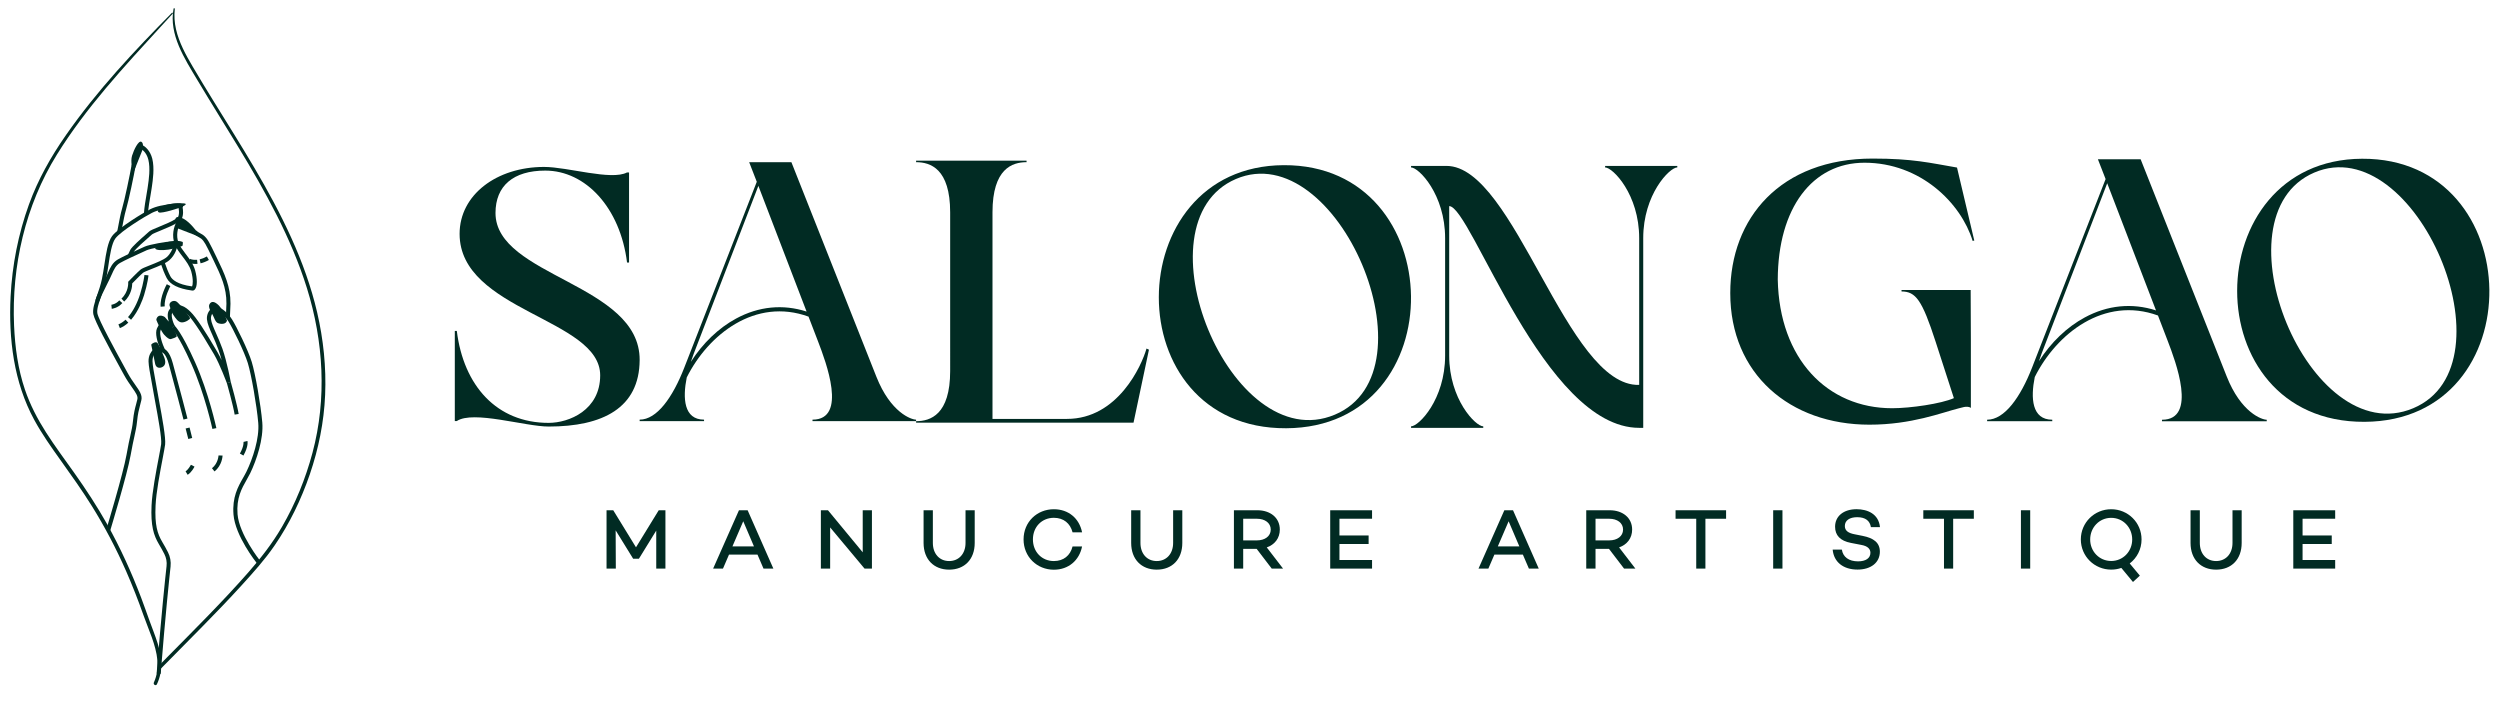 <?xml version="1.0" encoding="utf-8"?>
<!-- Generator: Adobe Illustrator 28.2.0, SVG Export Plug-In . SVG Version: 6.00 Build 0)  -->
<svg version="1.1" data-id="Layer_1" xmlns="http://www.w3.org/2000/svg" xmlns:xlink="http://www.w3.org/1999/xlink" x="0px" y="0px"
	 viewBox="0 0 735.32 208.73" style="enable-background:new 0 0 735.32 208.73;" xml:space="preserve">
<style type="text/css">
	.st0{fill:#012B23;}
	.st1{fill:#F4F0D7;}
	.st2{fill:#F4F0D8;}
	.st3{fill:#FFFFFF;}
	.st4{fill:none;stroke:#F4F0D7;stroke-width:4;stroke-miterlimit:10;}
</style>
<g>
	<path class="st0" d="M145.74,62.65c0,18.71,42.52,20.75,42.4,43.25c-0.08,14.15-10.93,19.56-26.76,19.56
		c-6.94,0-22.19-4.83-27.02-1.62h-0.59v-26.5h0.59c1.99,16.12,11.76,27.04,26.99,27.04c6.03,0,15.18-3.75,15.18-13.98
		c0-16.72-41.35-18.9-41.35-41.62c0-11.47,10.9-19.68,24.86-19.68c6.94,0,19.78,4.07,24.39,1.62h0.59v26.5h-0.59
		c-1.99-16.12-12.19-27.04-24.04-27.04C151.01,50.17,145.74,54.64,145.74,62.65L145.74,62.65z"/>
	<path class="st0" d="M269.44,123.43v0.44h-30.46v-0.44c10.4,0,3.92-17.03,1.65-22.96l-2.82-7.34c-15.63-5.7-29.5,5.24-35.82,17.89
		c-1.23,6.1-0.87,12.41,5.09,12.41v0.44h-18.94v-0.44c5.07,0,9.7-6.52,13.1-15.23l2.18-5.58l19.17-49.15l-2.24-5.77h12.42l25,63.11
		C261.94,121.35,268.03,123.43,269.44,123.43z M237.24,91.64l-14.18-36.97l-19.02,49.38c-0.28,0.73-0.56,1.52-0.83,2.36
		c3.52-5.49,8.13-9.92,13.29-12.71C223.15,90.1,230.3,89.4,237.24,91.64z"/>
	<path class="st0" d="M337.22,102.52l0.72,0.33l-4.54,21.47h-63.95v-0.44c4.18,0,10.02-1.87,10.02-14.75V62.45
		c0-12.88-5.85-14.75-10.02-14.75v-0.44h32.49v0.44c-4.18,0-10.02,1.87-10.02,14.75v60.76h21.92
		C328.75,123.21,335.79,107.58,337.22,102.52z"/>
	<path class="st0" d="M378.3,125.96c-50.23,0.24-49.42-77.15-0.72-77.38C426.74,48.35,428.01,125.72,378.3,125.96z M363.51,52.65
		c-29.83,12.8-1.59,82.2,29.09,69.32C422.98,109.23,393.28,39.88,363.51,52.65z"/>
	<path class="st0" d="M472.1,48.8h21.24v0.44c-2.26,0-10.02,7.92-10.02,20.8v55.8h-1.19c-28.01,0-49.43-65.22-55.88-65.22v43.98
		c0,12.88,7.76,20.8,10.02,20.8v0.44h-21.24v-0.44c2.27,0,10.02-7.92,10.02-20.8V70.05c0-12.88-7.75-20.8-10.02-20.8V48.8h10.43
		c20.07,0,35.33,65.07,56.67,64.41V70.05c0-12.88-7.76-20.8-10.02-20.8V48.8z"/>
	<path class="st0" d="M550.79,46.64c11.88,0,16.77,1.26,24.82,2.64l5.08,21.47l-0.48,0.11c-3.43-11.14-15.34-23-31.81-23
		c-15.34,0-25.44,13.33-25.51,34.35c0.45,23.33,14.55,37.86,33.64,37.86c5.37,0,14.45-1.32,18.16-2.97l-5.38-16.62
		c-3.97-12.25-5.85-14.75-10.02-14.75v-0.44h20.34v0.44l0.06,14.75v19.48c-1.2-0.78-3.02,0.09-3.52,0.13
		c-5.09,1.28-13.9,4.82-26.31,4.82c-23.39,0-40.94-14.9-40.94-38.68v-0.06C508.91,64.14,523.7,46.64,550.79,46.64L550.79,46.64z"/>
	<path class="st0" d="M666.71,123.46v0.44H635.9v-0.44c10.53,0,3.97-17.23,1.67-23.23l-2.85-7.43c-15.81-5.76-29.85,5.31-36.24,18.1
		c-1.25,6.18-0.88,12.55,5.15,12.55v0.44h-19.16v-0.44c5.13,0,9.81-6.59,13.25-15.41l2.2-5.65l19.4-49.72l-2.27-5.83h12.57
		l25.3,63.84C659.13,121.36,665.28,123.46,666.71,123.46z M634.14,91.3l-14.35-37.4l-19.24,49.95c-0.28,0.74-0.57,1.54-0.84,2.39
		c3.56-5.55,8.22-10.03,13.44-12.85C619.88,89.74,627.11,89.03,634.14,91.3z"/>
	<path class="st0" d="M695.47,124.07c-50.23,0.24-49.42-77.15-0.72-77.38C743.92,46.45,745.18,123.83,695.47,124.07z M680.69,50.76
		c-29.83,12.8-1.59,82.2,29.09,69.32C740.15,107.33,710.46,37.99,680.69,50.76z"/>
	<g>
		<path class="st0" d="M195.72,167.24h-2.7v-11.18l-5.1,8.28h-1.69l-5.15-8.35l0.05,11.25h-2.73v-17.16h1.97l6.69,10.9l6.69-10.9
			h1.97V167.24z"/>
		<path class="st0" d="M222.8,163.13h-8.38l-1.77,4.11h-2.9l7.6-17.16h2.55l7.57,17.16h-2.9L222.8,163.13z M221.76,160.71
			l-3.15-7.39l-3.18,7.39H221.76z"/>
		<path class="st0" d="M256.46,150.08v17.16h-2.17l-10.12-12.11v12.11h-2.73v-17.16h2.09l10.22,12.37v-12.37H256.46z"/>
		<path class="st0" d="M286.69,159.7c0,4.82-3,7.85-7.52,7.85c-4.49,0-7.52-3.03-7.52-7.85v-9.61h2.73v9.61
			c0,3.15,1.92,5.32,4.79,5.32c2.88,0,4.82-2.17,4.82-5.32v-9.61h2.7V159.7z"/>
		<path class="st0" d="M315.47,160.73h2.8c-0.81,4.11-4.01,6.84-8.3,6.84c-4.95,0-8.91-3.79-8.91-8.91c0-5.15,3.96-8.88,8.91-8.88
			c4.29,0,7.49,2.68,8.3,6.79h-2.8c-0.68-2.65-2.65-4.27-5.5-4.27c-3.51,0-6.16,2.65-6.16,6.36c0,3.68,2.65,6.36,6.16,6.36
			C312.83,165.02,314.79,163.41,315.47,160.73z"/>
		<path class="st0" d="M347.75,159.7c0,4.82-3,7.85-7.52,7.85c-4.49,0-7.52-3.03-7.52-7.85v-9.61h2.73v9.61
			c0,3.15,1.92,5.32,4.79,5.32c2.88,0,4.82-2.17,4.82-5.32v-9.61h2.7V159.7z"/>
		<path class="st0" d="M369.62,161.44h-3.96v5.8h-2.73v-17.16h6.89c3.84,0,6.61,2.22,6.61,5.68c0,2.55-1.51,4.44-3.84,5.25
			l4.79,6.23h-3.33L369.62,161.44z M365.66,158.94h4.06c2.3,0,4.04-1.21,4.04-3.18c0-1.97-1.74-3.18-4.04-3.18h-4.06V158.94z"/>
		<path class="st0" d="M393.97,152.58v4.92h8.58v2.5h-8.58v4.72h9.59v2.52h-12.31v-17.16h12.31v2.5H393.97z"/>
		<path class="st0" d="M447.92,163.13h-8.38l-1.77,4.11h-2.9l7.6-17.16h2.55l7.57,17.16h-2.9L447.92,163.13z M446.88,160.71
			l-3.15-7.39l-3.18,7.39H446.88z"/>
		<path class="st0" d="M473.25,161.44h-3.96v5.8h-2.73v-17.16h6.89c3.84,0,6.61,2.22,6.61,5.68c0,2.55-1.51,4.44-3.84,5.25
			l4.79,6.23h-3.33L473.25,161.44z M469.29,158.94h4.06c2.3,0,4.04-1.21,4.04-3.18c0-1.97-1.74-3.18-4.04-3.18h-4.06V158.94z"/>
		<path class="st0" d="M507.69,152.58h-6.08v14.66h-2.7v-14.66h-6.08v-2.5h14.86V152.58z"/>
		<path class="st0" d="M524.27,150.08v17.16h-2.73v-17.16H524.27z"/>
		<path class="st0" d="M552.96,155.05h-2.67c-0.3-1.82-1.54-2.93-4.04-2.93c-2.2,0-3.63,0.93-3.63,2.6c0,1.36,1.01,2.07,2.85,2.42
			l2.4,0.48c3.2,0.63,5.05,1.99,5.05,4.64c0,3.2-2.62,5.27-6.56,5.27c-4.19,0-6.99-2.2-7.32-5.88h2.7c0.33,2.17,2.04,3.46,4.77,3.46
			c2.25,0,3.63-0.93,3.63-2.52c0-1.03-0.68-1.97-2.7-2.32l-3-0.58c-3.2-0.6-4.69-2.25-4.69-4.77c0-3.13,2.52-5.15,6.33-5.15
			C549.22,149.78,552.55,151.09,552.96,155.05z"/>
		<path class="st0" d="M580.56,152.58h-6.08v14.66h-2.7v-14.66h-6.08v-2.5h14.86V152.58z"/>
		<path class="st0" d="M597.14,150.08v17.16h-2.73v-17.16H597.14z"/>
		<path class="st0" d="M626.41,165.73l2.98,3.58l-2.02,1.87l-3.43-4.14c-0.93,0.33-1.94,0.5-2.98,0.5c-4.95,0-8.93-3.94-8.93-8.88
			c0-4.95,3.99-8.88,8.93-8.88c4.95,0,8.93,3.94,8.93,8.88C629.89,161.56,628.53,164.11,626.41,165.73z M620.96,165
			c3.51,0,6.18-2.83,6.18-6.33c0-3.51-2.68-6.36-6.18-6.36c-3.51,0-6.18,2.85-6.18,6.36C614.77,162.17,617.45,165,620.96,165z"/>
		<path class="st0" d="M659.34,159.7c0,4.82-3,7.85-7.52,7.85c-4.49,0-7.52-3.03-7.52-7.85v-9.61h2.73v9.61
			c0,3.15,1.92,5.32,4.79,5.32c2.88,0,4.82-2.17,4.82-5.32v-9.61h2.7V159.7z"/>
		<path class="st0" d="M677.25,152.58v4.92h8.58v2.5h-8.58v4.72h9.59v2.52h-12.32v-17.16h12.32v2.5H677.25z"/>
	</g>
	<g>
		<g>
			<g>
				<path class="st0" d="M43.52,62.93l-1.19-0.06c0.09-1.73,0.53-4.32,0.83-6.04c0.11-0.61,0.19-1.1,0.23-1.38
					c0.03-0.19,0.06-0.42,0.1-0.69c0.27-1.83,0.78-5.23,0.14-7.8c-0.55-2.21-1.94-3.11-2.43-3.27l0.37-1.13
					c1.15,0.38,2.65,1.83,3.22,4.12c0.69,2.8,0.16,6.35-0.12,8.26c-0.04,0.26-0.07,0.48-0.1,0.67c-0.04,0.28-0.12,0.79-0.23,1.42
					C44.04,58.72,43.6,61.27,43.52,62.93z"/>
			</g>
			<g>
				<path class="st0" d="M35.66,68.3l-1.17-0.25c0.1-0.46,0.21-1.06,0.33-1.73c0.29-1.57,0.66-3.53,1.09-4.98
					c0.8-2.71,2.31-10.03,2.83-12.96l1.18,0.21c-0.52,2.96-2.05,10.35-2.86,13.1C36.65,63.07,36.29,65,36,66.54
					C35.88,67.22,35.76,67.83,35.66,68.3z"/>
			</g>
			<g>
				<path class="st0" d="M67.63,93.28l-1.19-0.02c0.01-0.52,0.04-1.26,0.08-1.99c0.03-0.73,0.07-1.49,0.08-1.95
					c0.06-4.75-1.64-8.28-3.79-12.75l-0.15-0.31c-2.19-4.56-2.57-5.27-3.47-6.06c-0.14-0.12-0.46-0.3-0.77-0.48
					c-0.54-0.3-1.14-0.64-1.57-1.06l0.83-0.85c0.31,0.3,0.85,0.6,1.32,0.87c0.4,0.22,0.74,0.42,0.97,0.62
					c1.11,0.97,1.56,1.86,3.76,6.44l0.15,0.31c2.13,4.43,3.97,8.26,3.91,13.29c-0.01,0.48-0.04,1.22-0.08,2
					C67.67,92.04,67.64,92.77,67.63,93.28z"/>
			</g>
			<g>
				<path class="st0" d="M56.65,85.47c-0.04,0-0.09,0-0.14-0.01c-0.04-0.01-0.1-0.02-0.19-0.03c-3.86-0.53-6.31-1.75-7.29-3.65
					c-0.63-1.23-1.2-2.62-1.84-4.53l1.13-0.38c0.62,1.85,1.17,3.19,1.77,4.36c0.54,1.05,2.09,2.43,6.39,3.01c0.01,0,0.01,0,0.02,0
					c0.22-0.45,0.4-2.06-0.26-4.42c-0.46-1.63-1.53-3.03-2.56-4.38c-0.87-1.14-1.77-2.31-2.28-3.61c-0.97-2.47-0.27-5.17,0.44-6.39
					l1.03,0.6c-0.57,0.98-1.17,3.29-0.36,5.35c0.45,1.14,1.26,2.2,2.11,3.32c1.1,1.44,2.24,2.93,2.76,4.78
					c0.7,2.49,0.68,4.81-0.06,5.63C57.15,85.35,56.9,85.47,56.65,85.47z"/>
			</g>
			<g>
				<path class="st0" d="M38.72,75.46l-1.08-0.52c0.06-0.13,0.14-0.3,0.22-0.48c0.16-0.37,0.33-0.75,0.49-1.02
					c0.58-0.97,2.74-2.89,4.71-4.62c0.38-0.33,0.68-0.59,0.83-0.74c0.34-0.31,1.22-0.69,2.88-1.37c1.7-0.7,3.81-1.57,4.97-2.35
					l0.67,0.99c-1.26,0.84-3.43,1.74-5.18,2.46c-1.03,0.42-2.31,0.95-2.52,1.14c-0.16,0.15-0.47,0.42-0.86,0.76
					c-1.28,1.12-3.95,3.45-4.48,4.34c-0.12,0.2-0.28,0.56-0.42,0.88C38.87,75.13,38.79,75.32,38.72,75.46z"/>
			</g>
			<g>
				<path class="st0" d="M32.4,156.12l-1.14-0.35c0.05-0.16,4.99-16.5,5.96-22.05c0.46-2.64,0.84-4.33,1.14-5.68
					c0.35-1.55,0.59-2.66,0.76-4.28c0.23-2.31,0.58-3.62,0.92-4.88c0.12-0.45,0.24-0.91,0.36-1.42c0.23-0.97-0.45-1.92-1.56-3.5
					c-0.7-0.99-1.56-2.22-2.43-3.81l-0.91-1.66c-3.71-6.76-7.69-14.14-8.05-16.08c-0.27-1.49,0.37-3.38,1.12-5.56
					c0.49-1.44,1.05-3.08,1.42-4.82c0.28-1.33,0.5-2.81,0.72-4.24c0.51-3.4,1-6.6,2.23-8.31c1.77-2.45,9.58-7.11,11.22-7.93
					c1.9-0.94,3.84-1.25,6.82-1.64c1.77-0.23,2.52-0.11,2.78,0.46c0.12,0.26,0.07,0.51-0.04,0.71c0.12,0.63,0.32,2.15-0.33,3.4
					l-1.06-0.55c0.6-1.17,0.17-2.82,0.17-2.83l-0.03-0.11c-0.25-0.01-0.66,0.01-1.34,0.1c-2.85,0.37-4.71,0.66-6.44,1.52
					c-1.78,0.88-9.2,5.37-10.78,7.56c-1.06,1.47-1.55,4.68-2.01,7.79c-0.22,1.45-0.44,2.95-0.73,4.31
					c-0.38,1.81-0.96,3.48-1.46,4.96c-0.69,2.02-1.29,3.77-1.07,4.95c0.35,1.91,5.46,11.24,7.92,15.72l0.91,1.67
					c0.83,1.53,1.68,2.73,2.36,3.7c1.21,1.72,2.09,2.97,1.74,4.46c-0.12,0.52-0.25,0.99-0.37,1.46c-0.34,1.28-0.66,2.48-0.88,4.7
					c-0.17,1.68-0.43,2.83-0.78,4.42c-0.3,1.35-0.67,3.02-1.13,5.63C37.41,139.56,32.6,155.45,32.4,156.12z"/>
			</g>
			<g>
				<path class="st0" d="M36.53,88.7l-0.81-0.87c2.14-1.98,1.99-4.66,1.99-4.68l-0.02-0.26l0.18-0.19c0.11-0.11,2.6-2.69,3.48-3.41
					c0.4-0.33,1.28-0.68,2.79-1.28c1.78-0.71,4-1.58,4.91-2.39c1.18-1.04,1.69-2.46,1.85-3c-0.11-0.13-0.31-0.32-0.63-0.36
					c-0.68-0.1-5.94,0.78-7.15,1.35c-0.27,0.12-0.7,0.32-1.24,0.57c-1.98,0.9-5.28,2.41-6.6,3.17c-1.24,0.72-1.76,1.9-2.42,3.38
					c-0.15,0.34-0.31,0.69-0.48,1.05c-0.25,0.54-0.59,1.2-0.94,1.91c-0.91,1.81-2.03,4.06-2.24,4.97l-1.17-0.26
					c0.23-1.05,1.35-3.28,2.33-5.25c0.35-0.7,0.68-1.36,0.93-1.89c0.17-0.35,0.32-0.69,0.46-1.02c0.69-1.55,1.34-3.02,2.91-3.93
					c1.37-0.8,4.71-2.32,6.71-3.23c0.53-0.24,0.97-0.44,1.23-0.56c1.23-0.57,6.79-1.6,7.83-1.45c0.92,0.14,1.46,0.82,1.64,1.2
					l0.08,0.18l-0.04,0.19c-0.02,0.09-0.5,2.29-2.28,3.87c-1.07,0.95-3.3,1.83-5.27,2.61c-1.03,0.41-2.2,0.87-2.47,1.09
					c-0.7,0.57-2.62,2.54-3.2,3.14C38.89,84.17,38.68,86.7,36.53,88.7z"/>
			</g>
			<g>
				<path class="st0" d="M58.99,77.45l-0.27-1.16c0.69-0.16,1.41-0.45,2.13-0.86l0.59,1.04C60.63,76.93,59.8,77.27,58.99,77.45z"/>
			</g>
			<g>
				<path class="st0" d="M57.45,77.64c-1.32,0-2.1-0.42-2.14-0.44l0.58-1.05l-0.29,0.52l0.28-0.53c0.01,0,0.78,0.4,2.09,0.27
					l0.12,1.19C57.86,77.63,57.65,77.64,57.45,77.64z"/>
			</g>
			<g>
				<path class="st0" d="M35.26,96.51l-0.43-1.11c0.71-0.27,1.41-0.73,2.09-1.37l0.82,0.87C36.95,95.64,36.11,96.18,35.26,96.51z"/>
			</g>
			<g>
				<path class="st0" d="M38.55,94.05l-0.9-0.78c1.46-1.67,2.76-4.16,3.58-6.82c1.05-3.42,1.25-5.55,1.25-5.57l1.19,0.11
					c-0.01,0.09-0.21,2.27-1.3,5.82C41.95,88.13,40.76,91.51,38.55,94.05z"/>
			</g>
			<g>
				<path class="st0" d="M47.25,90.22c-0.25-2.85,1.72-6.48,1.81-6.63l1.05,0.57c-0.02,0.03-1.88,3.46-1.66,5.95L47.25,90.22z"/>
			</g>
			<g>
				<path class="st0" d="M32.87,90.83l-0.11-1.19c0.01,0,1.32-0.15,2.33-1.29l0.89,0.79C34.64,90.65,32.94,90.82,32.87,90.83z"/>
			</g>
			<g>
				<path class="st0" d="M47.26,198.2l-1.19-0.1c1.42-17.73,2.52-27.99,2.92-31.58c0.14-1.22-0.08-2.45-0.64-3.55
					c-0.52-1.02-1.06-2-1.62-2.93c-1.53-2.57-2.43-5.37-2.15-11.41c0.18-3.95,1.34-9.99,2.1-13.99c0.35-1.84,0.63-3.29,0.72-4.02
					c0.22-1.76-0.94-8-1.7-12.13c-0.25-1.34-0.46-2.5-0.59-3.29c-0.18-1.09-0.39-2.22-0.59-3.3c-0.4-2.16-0.79-4.21-0.83-5.58
					c-0.05-1.9,0.88-2.97,1.21-3.3c0.11-0.2,0.33-0.52,0.77-0.71c0.36-0.16,0.79-0.2,1.27-0.13c-0.61-1.54-1.42-4.12-0.77-5.59
					c1.06-2.4,2.58-2.33,3.45-2.03c-0.37-1.3-0.55-2.95,0.53-3.85c2.35-1.97,4.42-0.47,5.95,1.06c1.57,1.55,4.22,5.54,7.88,11.84
					c0.4,0.7,0.82,1.51,1.22,2.35c-0.28-1.04-0.58-2.06-0.9-2.96c-0.56-1.58-1.21-3.06-1.79-4.37c-0.86-1.93-1.53-3.46-1.64-4.67
					c-0.11-1.21,0.36-2.4,1.24-3.13c0.62-0.51,1.34-0.7,1.98-0.52c1.38,0.39,3.02,1.84,4.19,3.69c1.24,1.97,4.7,8.98,5.76,12.44
					c1.07,3.49,2.67,12.66,3.11,17.85c0.4,4.76-1.66,10.99-3.55,14.89c-0.32,0.65-0.68,1.29-1.06,1.96
					c-1.43,2.51-3.05,5.36-2.67,10.11c0.48,5.93,6.54,13.56,6.6,13.64l-0.93,0.75c-0.26-0.32-6.35-8-6.86-14.29
					c-0.41-5.11,1.3-8.13,2.82-10.8c0.37-0.65,0.72-1.27,1.02-1.89c1.82-3.76,3.82-9.75,3.44-14.27c-0.43-5.03-2.03-14.24-3.07-17.6
					c-1.04-3.38-4.42-10.22-5.63-12.15c-1.15-1.83-2.62-2.93-3.5-3.18c-0.25-0.07-0.59,0.04-0.89,0.29c-0.45,0.37-0.9,1.12-0.81,2.1
					c0.09,1.01,0.76,2.53,1.54,4.29c0.59,1.33,1.25,2.83,1.83,4.46c1.35,3.84,2.41,9.56,2.45,9.8l-1.15,0.31
					c-0.02-0.05-2.04-5.51-3.78-8.51c-4.5-7.73-6.66-10.57-7.69-11.59c-2.11-2.09-3.22-1.93-4.35-0.99
					c-0.95,0.79,0.06,3.4,0.49,4.24l-1.01,0.62c0,0-0.39-0.5-1.1-0.78c-0.36-0.14-1.22-0.47-2.03,1.36
					c-0.53,1.19,0.51,4.2,1.28,5.81l0.71,1.49l-1.5-0.69c-0.93-0.43-1.38-0.37-1.58-0.29c-0.17,0.07-0.22,0.18-0.23,0.19l-0.06,0.17
					l-0.14,0.09c-0.03,0.03-0.93,0.79-0.88,2.44c0.04,1.28,0.41,3.28,0.81,5.4c0.2,1.09,0.42,2.23,0.6,3.33
					c0.13,0.77,0.34,1.93,0.59,3.27c0.82,4.45,1.95,10.55,1.71,12.49c-0.1,0.77-0.38,2.24-0.73,4.1c-0.76,3.96-1.91,9.95-2.08,13.82
					c-0.27,5.76,0.53,8.3,1.98,10.74c0.57,0.95,1.13,1.96,1.66,3c0.67,1.31,0.93,2.77,0.77,4.23
					C49.78,170.25,48.68,180.49,47.26,198.2z"/>
			</g>
			<g>
				<path class="st0" d="M69.02,121.95c-0.41-2.58-2.27-9.21-2.29-9.28l1.15-0.32c0.08,0.27,1.89,6.76,2.32,9.41L69.02,121.95z"/>
			</g>
			<g>
				<path class="st0" d="M62.47,126.16c-0.02-0.1-2.22-10.25-6.18-19.13c-3.87-8.67-5.77-10.42-5.79-10.43l0.77-0.91
					c0.08,0.07,2.06,1.8,6.11,10.86c4.02,8.99,6.24,19.27,6.26,19.37L62.47,126.16z"/>
			</g>
			<g>
				<path class="st0" d="M55.18,125.89c0.48,1.96,0.77,3.08,0.77,3.08"/>
				<path class="st0" d="M55.38,129.12c0-0.01-0.3-1.15-0.78-3.09l1.16-0.28c0.47,1.93,0.77,3.06,0.77,3.07L55.38,129.12z"/>
			</g>
			<g>
				<path class="st0" d="M53.97,123.41c-0.73-2.92-2.35-8.93-3.41-12.91c-0.38-1.41-0.7-2.61-0.91-3.4
					c-0.78-2.94-1.8-3.39-1.81-3.39l0.36-1.14c0.27,0.08,1.66,0.65,2.61,4.22c0.21,0.79,0.53,1.99,0.91,3.4
					c1.13,4.22,2.68,10,3.42,12.92L53.97,123.41z"/>
			</g>
			<g>
				<path class="st0" d="M71.6,133.99l-1.04-0.58c1.27-2.28,1.06-3.42,1.06-3.43l1.16-0.28C72.81,129.86,73.11,131.29,71.6,133.99z"
					/>
			</g>
			<g>
				<path class="st0" d="M63.09,138.66l-0.74-0.94c1.84-1.46,1.92-3.74,1.92-3.76l1.19,0.03C65.46,134.1,65.38,136.84,63.09,138.66z
					"/>
			</g>
			<g>
				<path class="st0" d="M55.19,139.65l-0.61-1.03c0.7-0.41,1.37-1.53,1.57-1.92l1.06,0.54C57.13,137.42,56.31,138.99,55.19,139.65z
					"/>
			</g>
		</g>
		<g>
			<path class="st0" d="M39.03,50c0,0-0.73-2.4-0.19-4.2c0.54-1.79,1.9-4.53,2.73-4.1c0.83,0.43,0.36,2.33,0.36,2.33l-2.55,6.4
				L39.03,50z"/>
		</g>
		<g>
			<path class="st0" d="M58,68.27c0,0-2.04-2.88-4.02-3.93c-1.98-1.05-2.61-0.37-2.34,0.78c0.27,1.15,0.75,2.1,0.75,2.1l6.2,2.4
				L58,68.27z"/>
		</g>
		<g>
			<path class="st0" d="M46.98,61.27c0,0-1.07,0.91-0.2,1.22c0.87,0.3,5.85-1.18,7.08-1.82c1.22-0.64,1.07-0.91-0.89-0.89
				C51.01,59.79,48.36,60.02,46.98,61.27z"/>
		</g>
		<g>
			<path class="st0" d="M48.6,71.4c0,0-3.28,1.26-2.92,1.75c0.36,0.49,2.03,0.51,3.84,0.27c1.81-0.24,4.14-1.08,4.14-1.08
				s0.28-1.05,0.02-1.19C53.43,71.01,51.68,70.41,48.6,71.4z"/>
		</g>
		<g>
			<g>
				<path class="st0" d="M44.48,101.41c0,0,0.9,4.15,1.13,5.5c0.23,1.36,1.38,1.51,2.24,0.99c0.86-0.52,0.98-1.52,0.38-2.98
					c-0.6-1.46-1.56-3.7-1.98-4.11C45.84,100.41,44.63,100.98,44.48,101.41z"/>
			</g>
			<g>
				<path class="st0" d="M48.45,93.23c0,0-0.68-0.48-1.44-0.38c-0.76,0.1-1.1,1.02-1.02,1.26c0.08,0.25,1.42,3.41,2.32,4.37
					c0.9,0.96,1.52,1.39,2.01,1.23c0.49-0.17,1.73-0.48,1.68-0.89C51.95,98.43,50.83,95.75,48.45,93.23z"/>
			</g>
			<g>
				<path class="st0" d="M49.85,89.81c0,0,0.5,1.89,1.14,2.83c0.64,0.94,1.42,2.18,2.5,2.19c1.08,0.01,2.4-0.88,2.41-1.24
					c0-0.36-3.15-4.42-4.03-4.92C50.97,88.18,49.72,88.85,49.85,89.81z"/>
			</g>
			<g>
				<path class="st0" d="M66.77,94.28c0,0-1.19-3.23-2.43-4.46c-1.24-1.23-2.17-1.31-2.72-0.36c-0.54,0.94,0.58,2.44,0.99,3.26
					c0.42,0.82,0.73,2.01,1.49,2.32C64.85,95.35,66.47,95.5,66.77,94.28z"/>
			</g>
		</g>
		<g>
			<g>
				<g>
					<path class="st0" d="M50.57,3.77C39.44,15.02,28.5,26.68,19.43,39.69c-4.46,6.39-8.25,13.1-10.91,20.44
						c-3.14,8.68-4.94,17.85-5.4,27.06c-0.62,12.46,0.93,25.22,6.95,36.3c2.24,4.12,4.95,7.97,7.68,11.78
						c3.2,4.48,6.39,8.95,9.3,13.62c3.81,6.12,7.15,12.51,10.05,19.11c1.87,4.26,3.56,8.6,5.11,12.98c1.51,4.3,3.67,8.66,4.09,13.25
						c0.2,2.24-0.11,4.46-1.04,6.51c-0.27,0.6,0.6,1.13,0.89,0.52c1.87-3.92,1.45-8.04,0.2-12.08c-0.69-2.22-1.57-4.38-2.36-6.56
						c-0.83-2.28-1.62-4.57-2.48-6.84c-2.84-7.44-6.13-14.71-10.03-21.66c-2.92-5.19-6.18-10.16-9.62-15.01
						c-2.8-3.96-5.71-7.84-8.32-11.93c-2.52-3.95-4.69-8.12-6.2-12.57c-2.06-6.07-2.92-12.46-3.2-18.84
						c-0.76-17.52,3.32-35.36,12.6-50.3c8.56-13.79,19.7-25.79,30.62-37.71c1.15-1.25,2.3-2.51,3.45-3.76
						C50.95,3.85,50.72,3.62,50.57,3.77L50.57,3.77z"/>
				</g>
			</g>
			<g>
				<g>
					<path class="st0" d="M51.05,2.55c-1.42,7.62,3.24,14.68,6.96,20.92c3.94,6.61,8.04,13.12,12.03,19.69
						c8,13.18,15.6,26.76,20.22,41.54c4.9,15.69,5.92,32.53,1.65,48.48c-2.04,7.62-5.03,14.99-8.99,21.81
						c-2.83,4.87-6.23,9.21-9.94,13.43c-7.64,8.69-15.88,16.85-24,25.08c-0.73,0.74-1.46,1.48-2.18,2.22
						c-0.47,0.48,0.27,1.21,0.73,0.73c7.89-8.07,15.96-15.96,23.56-24.31c3.4-3.74,6.83-7.54,9.69-11.72
						c4.4-6.43,7.82-13.53,10.34-20.89c2.58-7.55,4.17-15.39,4.51-23.36c0.35-8.17-0.51-16.37-2.36-24.33
						c-3.52-15.12-10.61-29.14-18.43-42.44c-3.96-6.74-8.13-13.34-12.23-19.99c-2.01-3.27-4.01-6.54-5.95-9.85
						c-2.03-3.45-3.99-7.03-4.89-10.96c-0.45-1.97-0.58-4-0.35-6.01C51.43,2.4,51.08,2.35,51.05,2.55L51.05,2.55z"/>
				</g>
			</g>
		</g>
	</g>
</g>
</svg>
